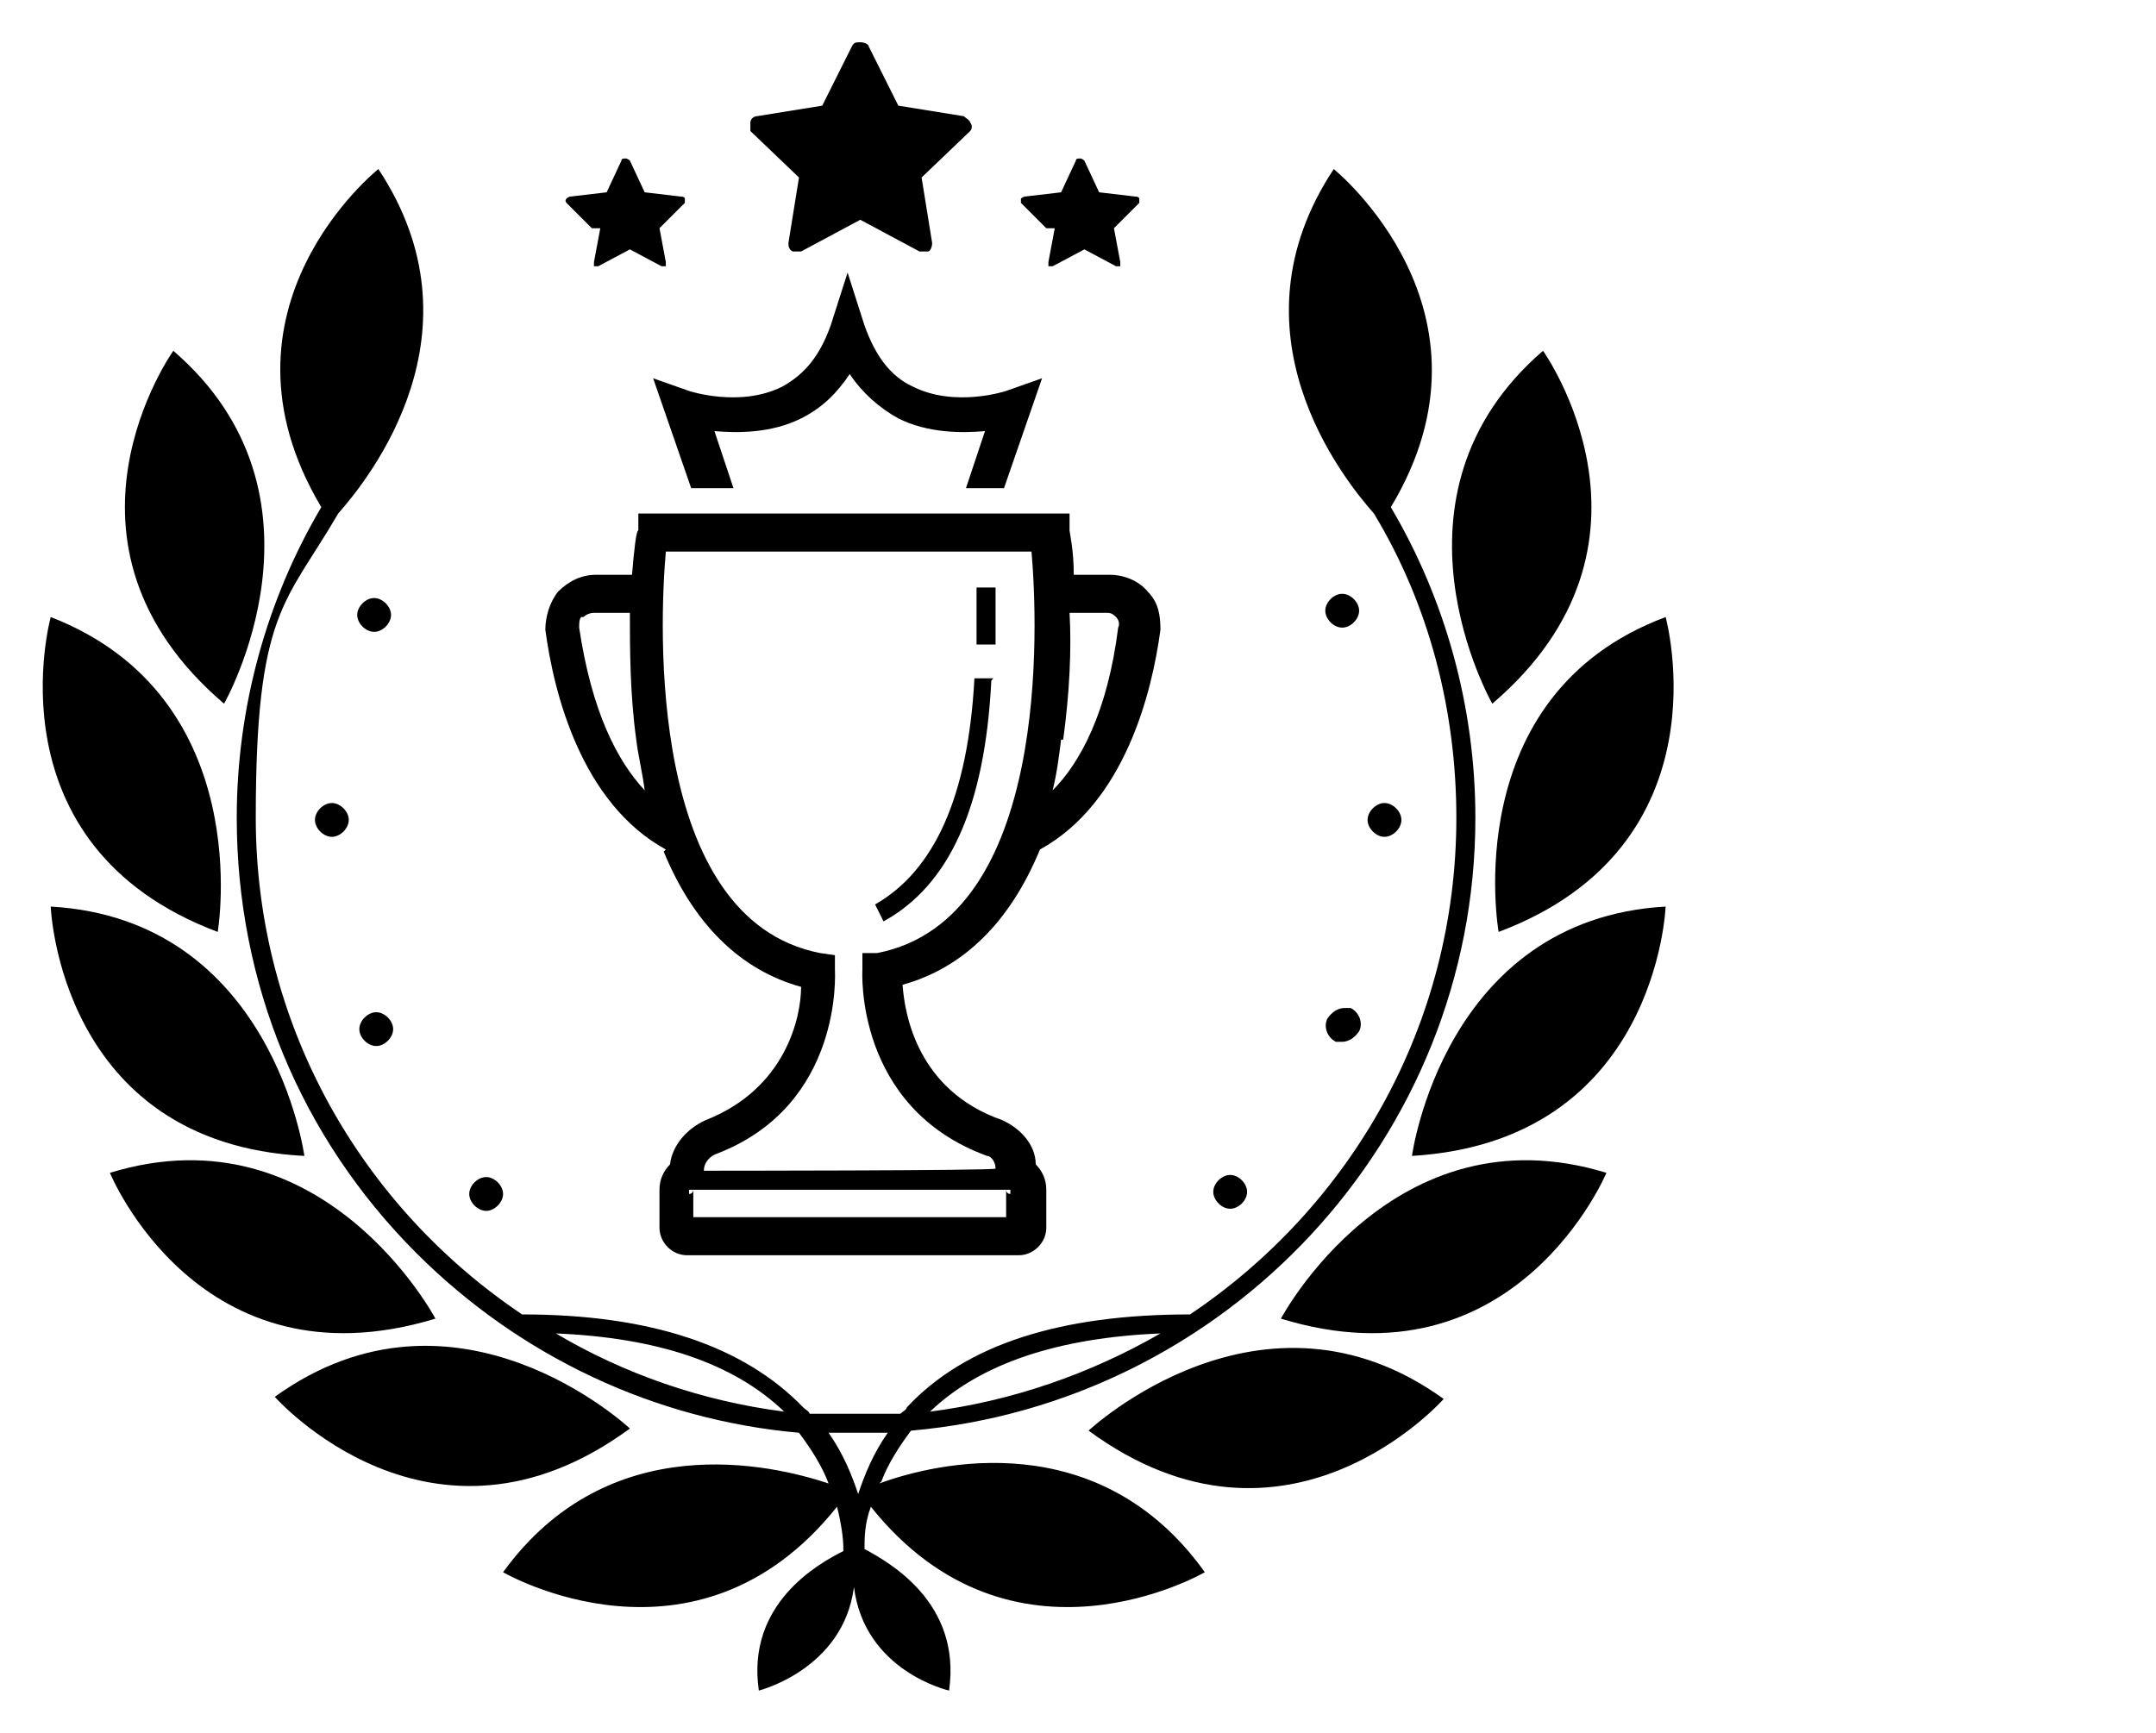 <?xml version="1.0" encoding="utf-8"?>
<svg xmlns="http://www.w3.org/2000/svg" id="Layer_1" version="1.1" viewBox="0 0 102 82">
  
  <path d="M10.3,44.1s1.9-11.1-7.9-14.9c0,0-3,10.8,7.9,14.9Z"/>
  <path d="M10.6,33.3s5.6-9.8-2.4-16.7c0,0-6.5,9.1,2.4,16.7Z"/>
  <path d="M14.4,54.7s-1.5-11.2-12-11.8c0,0,.4,11.2,12,11.8Z"/>
  <path d="M20.6,62.4s-5.3-10-15.4-6.9c0,0,4.2,10.3,15.4,6.9Z"/>
  <path d="M13,66.1s7.4,8.4,16.8,1.5c0,0-8.2-7.7-16.8-1.5Z"/>
  <path d="M70.9,44.1c10.9-4.1,7.9-14.9,7.9-14.9-9.9,3.7-7.9,14.9-7.9,14.9Z"/>
  <path d="M73,16.6c-8,6.9-2.4,16.7-2.4,16.7,8.9-7.6,2.4-16.7,2.4-16.7Z"/>
  <path d="M66.8,54.7c11.6-.7,12-11.8,12-11.8-10.5.6-12,11.8-12,11.8Z"/>
  <path d="M60.6,62.4c11.1,3.4,15.4-6.9,15.4-6.9-10.1-3.1-15.4,6.9-15.4,6.9Z"/>
  <path d="M51.5,67.7c9.4,6.9,16.8-1.5,16.8-1.5-8.6-6.2-16.8,1.5-16.8,1.5Z"/>
  <path d="M41.7,70.1c.3-.8.8-1.6,1.4-2.4,14.9-1.3,26.7-13.8,26.7-29,0-5.2-1.4-10.3-4-14.7,5.6-9.3-2.7-16-2.7-16-5.1,7.7.4,14.6,1.9,16.3h0c2.6,4.3,3.9,9.3,3.9,14.4,0,9.8-5,18.4-12.6,23.5-6.1,0-10.6,1.4-13.4,4.4,0,.1-.2.2-.3.3-.7,0-1.4,0-2.1,0s-1.4,0-2.2,0c0-.1-.2-.2-.3-.3-2.8-2.9-7.2-4.4-13.3-4.4-7.6-5.1-12.6-13.7-12.6-23.5s1.4-10.1,3.9-14.4h0c1.5-1.7,7-8.6,1.9-16.3,0,0-8.3,6.6-2.7,16-2.6,4.4-4,9.5-4,14.7,0,7.8,3,15.1,8.5,20.6,4.9,4.9,11.3,7.9,18.1,8.5.6.8,1.1,1.6,1.4,2.4-2.7-.9-10.4-2.7-15.4,4.2,0,0,9.1,5.3,15.8-3.1.2.8.3,1.5.3,2,0,0,0,0,0,.1-1.2.6-4.6,2.5-4,6.6,0,0,4-1,4.5-4.9.5,4,4.5,4.9,4.5,4.9.6-4.2-2.9-6.1-4-6.7,0,0,0,0,0,0,0-.5,0-1.2.3-2,6.7,8.4,15.8,3.1,15.8,3.1-5-7-12.7-5.2-15.4-4.2ZM54.9,63.1c-3.3,1.9-7,3.2-10.9,3.7,2.4-2.3,6.1-3.5,10.9-3.7ZM26.3,63.1c4.8.2,8.4,1.4,10.8,3.7-3.9-.5-7.6-1.8-10.8-3.7ZM40.6,70.7c-.3-.9-.7-1.9-1.4-2.9.5,0,1,0,1.4,0s.9,0,1.4,0c-.7,1-1.1,2-1.4,2.9Z"/>
  <path d="M37.8,8.4l-.5,3.1c0,.1,0,.3.2.4.1,0,.3,0,.4,0l2.8-1.5,2.8,1.5c.1,0,.3,0,.4,0,.1,0,.2-.2.2-.4l-.5-3.1,2.3-2.2c.1-.1.1-.3,0-.4,0-.1-.2-.2-.3-.3l-3.1-.5-1.4-2.8c0-.1-.2-.2-.4-.2s-.3,0-.4.2l-1.4,2.8-3.1.5c-.1,0-.3.1-.3.3,0,.1,0,.3,0,.4l2.3,2.2Z"/>
  <path d="M28.4,10.8l-.3,1.6c0,0,0,.2,0,.2,0,0,.1,0,.2,0l1.5-.8,1.5.8c0,0,.2,0,.2,0,0,0,0-.1,0-.2l-.3-1.6,1.2-1.2c0,0,0-.1,0-.2,0,0,0-.1-.2-.1l-1.7-.2-.7-1.5c0,0-.1-.1-.2-.1s-.2,0-.2.1l-.7,1.5-1.7.2c0,0-.1,0-.2.1s0,.2,0,.2l1.2,1.2Z"/>
  <path d="M49.9,10.8l-.3,1.6c0,0,0,.2,0,.2,0,0,.1,0,.2,0l1.5-.8,1.5.8c0,0,.2,0,.2,0s0-.1,0-.2l-.3-1.6,1.2-1.2c0,0,0-.1,0-.2,0,0,0-.1-.2-.1l-1.7-.2-.7-1.5c0,0-.1-.1-.2-.1s-.2,0-.2.1l-.7,1.5-1.7.2c0,0-.1,0-.2.1,0,0,0,.2,0,.2l1.2,1.2Z"/>
  <path d="M14.9,38.8c0,.4.4.8.8.8s.8-.4.8-.8-.4-.8-.8-.8c-.4,0-.8.4-.8.8Z"/>
  <path d="M66.3,38.8c0-.4-.4-.8-.8-.8s-.8.4-.8.8.4.8.8.8c.4,0,.8-.4.8-.8Z"/>
  <path d="M23,57.3c.4,0,.8-.4.8-.8s-.4-.8-.8-.8-.8.4-.8.8.4.8.8.8Z"/>
  <path d="M58.2,57.2c.4,0,.8-.4.8-.8s-.4-.8-.8-.8-.8.4-.8.8.4.8.8.8Z"/>
  <path d="M17.8,49.5c.4,0,.8-.4.8-.8s-.4-.8-.8-.8-.8.4-.8.8c0,.4.4.8.8.8Z"/>
  <path d="M63.5,28.1c-.4,0-.8.4-.8.8s.4.8.8.8.8-.4.8-.8-.4-.8-.8-.8Z"/>
  <path d="M18.5,29.1c0-.4-.4-.8-.8-.8s-.8.4-.8.8.4.8.8.8.8-.4.8-.8Z"/>
  <path d="M63.6,47.7c-.3,0-.6.2-.8.5-.2.4,0,.9.4,1.1.1,0,.2,0,.3,0,.3,0,.6-.2.8-.5.2-.4,0-.9-.4-1.1-.1,0-.2,0-.3,0Z"/>
  <path d="M31.4,40.3c1.4,3.4,3.6,5.6,6.5,6.4,0,1.4-.7,4.8-4.5,6.3-.9.4-1.6,1.2-1.7,2.1-.3.3-.5.7-.5,1.2v1.8c0,.7.6,1.3,1.3,1.3h15.7c.7,0,1.3-.6,1.3-1.3v-1.8c0-.5-.2-.9-.5-1.2,0-.9-.7-1.7-1.6-2.1-4-1.4-4.6-5-4.7-6.4,2.9-.8,5.1-3,6.5-6.4,4-2.2,5.3-7.4,5.7-10.4,0-.7-.1-1.3-.6-1.8-.4-.5-1.1-.8-1.8-.8h-1.7c0-1.2-.2-2-.2-2.1v-.8h-20.4v.8c-.1,0-.2.9-.3,2.1h-1.7c-.7,0-1.3.3-1.8.8-.4.5-.6,1.2-.6,1.8.4,3,1.7,8.2,5.7,10.4ZM32.6,56.5v-.2h.2c0,0,0,.2-.2.2ZM47.8,56.3v.2c0,0-.2,0-.2-.2h.2ZM47.6,56.3v1.3h-14.8v-1.3h14.8ZM50.3,35c.3-2.2.4-4.3.3-6h1.7c.2,0,.3,0,.5.2.1.1.2.3.1.5-.5,4-1.8,6.4-3.1,7.7.2-.8.3-1.6.4-2.4ZM31.6,26.1h17.2c.3,3.4.9,17.4-7.3,19h-.7c0,.1,0,.8,0,.8,0,0-.4,6.5,5.9,8.8.2,0,.4.3.4.6h0c0,.1-13.8.1-13.8.1,0-.4.3-.7.6-.8,6-2.3,5.6-8.6,5.6-8.7v-.7s-.7-.1-.7-.1c-8.2-1.6-7.6-15.6-7.3-19ZM27.6,29.2c.1-.1.3-.2.5-.2h1.7c0,1.7,0,3.8.3,6,.1.8.3,1.6.4,2.4-1.3-1.4-2.5-3.7-3.1-7.7,0-.2,0-.4.1-.5Z"/>
  <path d="M46.2,30.5h.9c0-.9,0-1.8,0-2.7h0c0,0-.9,0-.9,0h0c0,.9,0,1.8,0,2.7Z"/>
  <path d="M47,32.1h-.9c-.3,5.6-1.9,9.1-4.7,10.7l.4.8c3.1-1.7,4.8-5.4,5.1-11.4Z"/>
  <path d="M32.9,23.1h1.8l-.9-2.7c1.1.1,2.7.1,4.1-.6,1-.5,1.7-1.2,2.3-2.1.6.9,1.4,1.6,2.3,2.1,1.4.7,3,.7,4.1.6l-.9,2.7h1.8l1.8-5.2-1.7.6s-2.4.8-4.4-.2c-1.1-.5-1.8-1.5-2.3-2.9l-.8-2.5-.8,2.5c-.5,1.4-1.2,2.3-2.3,2.9-2,1-4.4.2-4.4.2l-1.7-.6,1.8,5.2Z"/>
</svg>